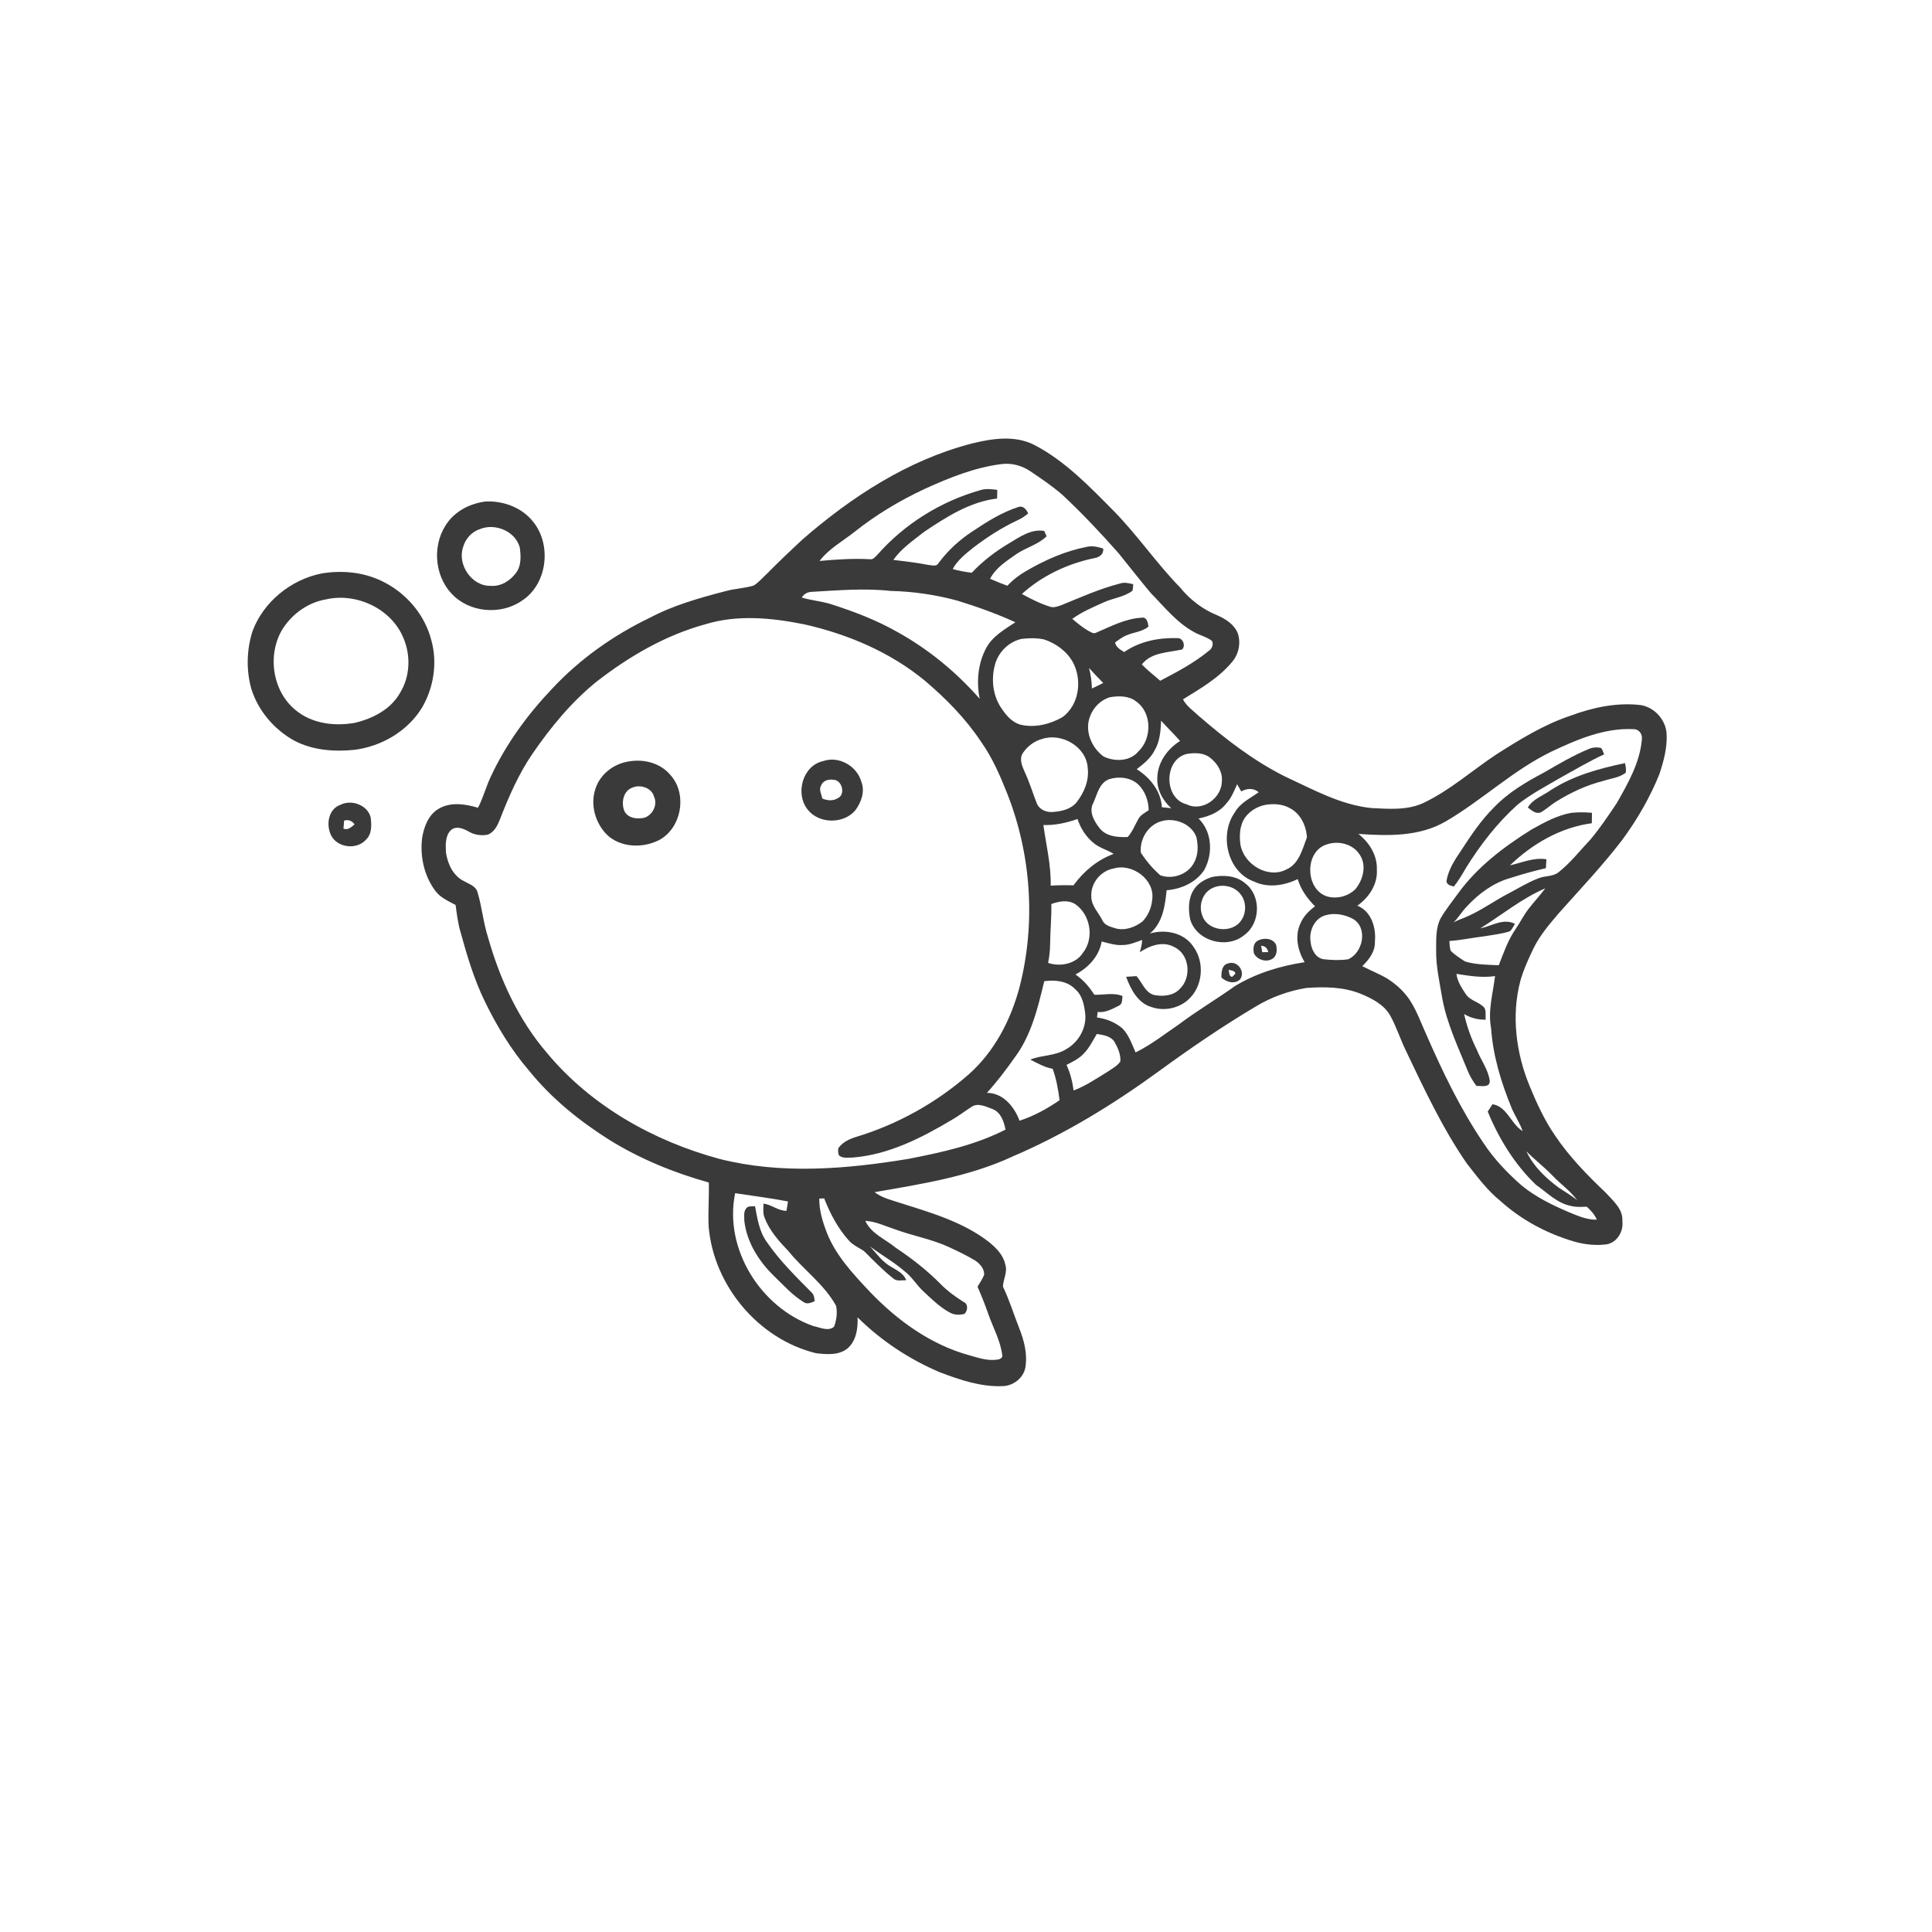 <svg xmlns="http://www.w3.org/2000/svg" width="1024pt" height="1024pt" viewBox="0 0 1024 1024" version="1.1">
<g id="#ffffffff">
<path fill="#ffffff" opacity="0" d=" M 0.00 0.00 L 1024.00 0.00 L 1024.00 1024.00 L 0.00 1024.00 L 0.00 0.00 M 515.19 235.04 C 481.28 243.78 451.27 263.34 425.11 286.12 C 418.90 291.90 412.74 297.75 406.79 303.79 C 404.37 306.00 402.26 308.62 399.46 310.36 C 394.79 311.76 389.87 311.94 385.16 313.16 C 371.21 316.78 357.17 320.67 344.37 327.45 C 325.15 336.70 307.41 349.23 292.82 364.84 C 279.73 378.59 268.30 394.11 260.26 411.37 C 257.62 416.81 256.15 422.75 253.35 428.13 C 246.68 426.13 238.93 424.91 232.61 428.61 C 227.15 431.70 224.75 438.06 223.76 443.95 C 222.51 453.78 224.76 464.23 230.77 472.22 C 233.42 475.81 237.67 477.58 241.47 479.66 C 242.13 484.42 242.69 489.23 244.05 493.86 C 247.50 506.47 251.26 519.06 257.00 530.85 C 263.37 543.92 270.96 556.49 280.46 567.54 C 292.29 582.17 307.08 594.13 322.92 604.13 C 339.26 614.27 357.20 621.59 375.69 626.76 C 375.90 634.50 375.23 642.25 375.59 649.99 C 378.16 681.26 401.92 709.77 432.52 717.23 C 438.18 717.88 444.82 718.50 449.46 714.47 C 453.91 710.38 454.77 703.95 454.52 698.22 C 467.10 710.67 482.12 720.59 498.43 727.45 C 508.87 731.37 519.77 735.09 531.07 734.69 C 536.80 734.72 542.46 730.50 543.47 724.76 C 544.67 717.61 542.78 710.42 540.15 703.82 C 537.28 696.52 534.98 688.99 531.57 681.91 C 531.77 677.95 534.15 674.07 532.79 670.08 C 531.69 665.01 527.80 661.22 523.91 658.09 C 510.71 647.92 494.46 643.05 478.79 638.11 C 473.61 636.32 468.00 635.29 463.56 631.87 C 488.40 627.55 513.80 623.66 536.85 612.89 C 564.29 601.16 589.88 585.48 613.97 567.95 C 630.69 555.75 647.78 544.05 665.57 533.48 C 673.72 528.51 682.87 525.25 692.26 523.65 C 702.01 522.94 712.17 523.02 721.36 526.79 C 727.28 529.27 733.47 532.40 736.79 538.19 C 740.12 544.11 742.11 550.66 745.09 556.76 C 754.86 577.21 764.49 597.89 777.39 616.60 C 782.93 623.66 788.32 630.98 795.37 636.64 C 806.41 646.61 819.85 653.74 834.07 657.98 C 839.78 659.63 845.85 660.31 851.76 659.50 C 857.20 658.39 860.57 652.60 859.88 647.26 C 860.37 640.79 854.87 636.38 850.96 632.04 C 841.17 622.77 831.72 613.04 824.18 601.81 C 818.56 593.66 814.42 584.60 810.67 575.47 C 803.51 558.04 800.98 538.29 805.81 519.91 C 807.47 513.99 810.06 508.37 812.70 502.83 C 816.15 495.64 821.45 489.60 826.58 483.58 C 837.90 470.88 849.63 458.52 859.96 444.98 C 867.84 434.24 874.56 422.60 879.54 410.24 C 881.81 403.39 883.72 396.19 883.34 388.93 C 882.89 381.50 876.94 374.88 869.59 373.70 C 856.87 372.20 844.07 375.00 832.19 379.41 C 818.11 384.12 805.43 392.02 792.97 399.93 C 780.13 408.45 768.49 418.92 754.47 425.57 C 745.92 429.56 736.21 428.74 727.06 428.30 C 710.60 426.67 695.96 418.44 681.22 411.62 C 664.45 403.29 649.59 391.73 635.47 379.55 C 632.48 376.74 628.94 374.37 627.00 370.66 C 636.23 364.97 645.90 359.41 652.93 350.97 C 656.51 346.86 657.79 340.91 656.08 335.73 C 654.19 330.95 649.59 328.02 645.06 326.08 C 637.45 322.96 630.71 317.83 625.54 311.45 C 612.98 298.58 602.85 283.59 590.24 270.76 C 577.42 257.82 564.53 244.32 548.19 235.81 C 537.90 230.59 525.94 232.39 515.19 235.04 M 257.35 265.81 C 249.72 266.75 242.21 270.36 237.50 276.56 C 229.03 287.60 229.81 304.49 239.35 314.65 C 248.60 324.68 265.30 326.17 276.45 318.49 C 290.12 309.82 292.61 288.77 282.51 276.46 C 276.60 268.98 266.71 265.33 257.35 265.81 M 170.48 303.94 C 154.21 307.18 139.62 318.94 133.82 334.60 C 130.71 344.40 130.43 355.15 133.20 365.07 C 136.79 376.62 145.14 386.45 155.63 392.38 C 165.49 397.67 177.04 398.56 187.99 397.41 C 202.43 395.54 216.25 387.40 223.83 374.82 C 229.90 364.26 231.90 351.24 228.65 339.45 C 225.16 325.63 214.97 313.89 202.14 307.87 C 192.34 303.17 181.12 302.18 170.48 303.94 M 180.54 426.52 C 174.01 428.73 172.73 437.07 175.43 442.63 C 178.69 449.42 189.17 450.61 194.04 444.97 C 197.23 441.96 196.93 437.20 196.47 433.22 C 194.77 426.69 186.40 423.61 180.54 426.52 Z" />
<path fill="#ffffff" opacity="0" d=" M 490.21 259.08 C 503.26 253.17 516.76 247.68 531.08 245.94 C 536.34 245.34 541.76 246.81 546.12 249.79 C 551.88 253.66 557.62 257.59 562.91 262.10 C 573.43 271.91 583.30 282.40 592.83 293.17 C 598.49 300.17 604.03 307.27 609.81 314.18 C 617.04 321.55 623.61 329.96 632.83 334.98 C 635.92 336.76 639.54 337.53 642.40 339.71 C 643.24 341.56 642.47 343.70 640.85 344.83 C 632.99 351.32 623.93 356.12 614.94 360.82 C 611.69 357.93 608.19 355.32 605.20 352.16 C 610.32 345.61 619.20 345.93 626.56 344.23 C 628.61 342.18 626.87 337.85 623.83 338.23 C 614.12 337.90 603.91 339.96 595.84 345.61 C 593.80 344.33 591.48 343.08 591.00 340.50 C 592.85 339.20 594.65 337.78 596.75 336.87 C 600.66 335.05 605.31 334.99 608.72 332.11 C 608.45 330.02 607.83 326.79 604.99 327.41 C 596.40 327.89 588.69 332.05 580.93 335.35 C 579.48 336.14 578.03 334.87 576.76 334.30 C 573.72 332.54 571.02 330.27 568.34 328.02 C 573.45 324.26 579.36 321.83 585.10 319.22 C 590.04 316.98 595.77 316.45 600.19 313.14 C 600.55 312.02 600.52 310.82 600.64 309.66 C 598.30 309.08 595.87 308.46 593.51 309.31 C 582.88 312.03 572.83 316.58 562.69 320.69 C 560.73 321.38 558.59 322.26 556.52 321.56 C 551.30 319.95 546.41 317.43 541.63 314.82 C 552.34 305.10 565.90 298.73 580.02 295.82 C 582.66 295.42 585.11 293.69 584.70 290.74 C 581.88 289.86 578.91 289.12 575.97 289.86 C 564.52 292.06 553.73 296.88 543.72 302.74 C 540.10 304.82 536.77 307.41 533.91 310.45 C 530.83 309.32 527.77 308.12 524.78 306.77 C 527.76 300.91 533.49 297.36 538.68 293.70 C 543.82 290.16 550.22 288.70 554.73 284.22 C 554.41 283.52 553.78 282.11 553.46 281.41 C 546.57 280.24 540.53 284.54 534.94 287.90 C 527.63 292.22 520.87 297.40 515.05 303.58 C 511.63 303.15 508.24 302.55 504.94 301.60 C 507.56 296.81 511.92 293.42 516.11 290.08 C 523.43 284.50 531.24 279.50 539.60 275.61 C 541.55 274.73 543.33 273.52 544.95 272.12 C 544.10 270.19 542.45 268.01 540.04 268.62 C 531.19 271.43 523.23 276.42 515.56 281.55 C 508.59 286.08 502.37 291.80 497.41 298.48 C 496.35 300.54 493.79 299.50 492.01 299.42 C 485.88 298.20 479.68 297.51 473.49 296.76 C 477.76 290.68 484.05 286.43 489.81 281.89 C 501.60 273.99 514.07 265.95 528.49 264.23 C 528.50 262.69 528.53 261.16 528.58 259.64 C 525.62 259.28 522.57 258.87 519.67 259.77 C 498.72 265.67 479.44 277.66 465.05 294.02 C 463.92 295.07 462.85 296.70 461.07 296.40 C 452.16 295.92 443.25 296.50 434.38 297.32 C 439.31 290.84 446.65 286.87 452.94 281.89 C 464.37 272.79 476.98 265.26 490.21 259.08 Z" />
<path fill="#ffffff" opacity="0" d=" M 254.38 280.43 C 262.46 277.11 273.22 281.56 275.51 290.25 C 276.09 294.70 276.38 299.79 273.54 303.59 C 270.43 307.80 265.39 311.02 259.98 310.50 C 250.00 310.74 242.23 299.17 245.48 289.91 C 246.67 285.55 250.05 281.83 254.38 280.43 Z" />
<path fill="#ffffff" opacity="0" d=" M 429.45 313.74 C 443.60 312.94 457.84 311.65 472.00 313.20 C 483.97 313.48 495.90 315.21 507.45 318.36 C 517.91 321.56 528.22 325.29 538.18 329.81 C 532.41 333.61 526.03 337.23 522.66 343.56 C 518.32 351.66 517.45 361.44 519.26 370.38 C 506.90 356.29 492.24 344.19 475.84 335.09 C 464.75 328.73 452.75 324.18 440.61 320.27 C 435.50 318.62 430.09 318.29 424.96 316.71 C 425.91 315.04 427.58 314.06 429.45 313.74 Z" />
<path fill="#ffffff" opacity="0" d=" M 172.53 317.74 C 188.73 313.90 207.35 322.49 213.79 338.08 C 217.78 347.32 217.40 358.41 212.13 367.06 C 207.30 375.88 197.70 380.80 188.25 383.08 C 177.45 385.07 165.31 383.60 156.64 376.35 C 144.16 366.14 141.46 346.48 150.04 332.97 C 155.13 325.20 163.30 319.37 172.53 317.74 Z" />
<path fill="#ffffff" opacity="0" d=" M 373.65 330.93 C 390.76 325.64 409.08 327.44 426.35 330.93 C 449.43 336.14 471.87 345.66 490.22 360.79 C 501.40 370.27 511.81 380.85 519.95 393.10 C 525.86 401.41 529.95 410.82 533.71 420.25 C 546.59 452.72 549.08 489.25 540.40 523.10 C 535.79 540.56 527.09 557.34 513.45 569.44 C 496.15 584.60 475.58 596.02 453.56 602.65 C 450.06 603.75 446.56 605.42 444.38 608.49 C 444.04 609.73 444.27 611.04 444.57 612.28 C 446.58 614.17 449.52 613.48 452.01 613.52 C 471.01 612.00 488.33 603.17 504.45 593.57 C 508.05 591.56 511.28 588.98 514.75 586.78 C 518.23 584.24 522.58 586.55 526.11 587.83 C 530.51 589.58 532.11 594.45 532.94 598.71 C 516.93 606.91 499.12 610.79 481.59 614.21 C 448.58 619.65 414.28 622.56 381.48 614.28 C 346.49 604.83 313.26 586.18 289.91 558.09 C 274.77 540.46 264.89 518.89 258.62 496.66 C 256.14 488.93 255.46 480.77 253.13 473.00 C 252.27 469.57 248.53 468.55 245.83 466.98 C 240.16 464.17 237.27 457.88 236.37 451.90 C 236.18 447.88 235.88 443.14 238.94 440.03 C 241.74 437.52 245.56 439.14 248.39 440.71 C 251.42 442.53 255.09 443.07 258.54 442.38 C 262.12 441.01 263.79 437.29 265.09 433.98 C 269.78 421.96 274.99 410.03 282.32 399.36 C 291.98 385.32 302.94 371.99 316.25 361.25 C 333.41 347.92 352.58 336.73 373.65 330.93 M 332.41 403.74 C 324.74 405.17 317.84 410.72 315.53 418.27 C 312.79 426.63 315.52 436.17 321.62 442.36 C 328.85 449.30 340.60 449.69 349.24 445.31 C 361.26 439.01 364.50 420.72 355.28 410.71 C 349.79 404.14 340.58 402.02 332.41 403.74 M 436.35 403.38 C 425.37 405.75 421.38 420.59 428.01 429.01 C 433.97 436.77 447.22 436.90 453.42 429.38 C 456.51 425.15 458.55 419.49 456.53 414.36 C 454.24 406.04 444.65 400.50 436.35 403.38 Z" />
<path fill="#ffffff" opacity="0" d=" M 541.42 338.63 C 545.36 338.17 549.45 338.07 553.36 338.91 C 559.71 340.99 565.58 345.26 568.77 351.23 C 573.68 360.59 571.95 373.64 563.14 380.10 C 556.66 383.81 548.84 385.78 541.42 384.22 C 536.88 383.21 533.59 379.59 531.11 375.87 C 526.25 369.17 525.18 360.11 527.38 352.24 C 529.16 345.60 534.69 340.13 541.42 338.63 Z" />
<path fill="#ffffff" opacity="0" d=" M 577.20 354.03 C 579.63 356.77 582.19 359.40 584.76 362.01 C 582.75 362.98 580.73 363.95 578.73 364.94 C 578.66 361.25 578.14 357.59 577.20 354.03 Z" />
<path fill="#ffffff" opacity="0" d=" M 588.35 369.53 C 592.99 368.77 598.27 368.71 602.17 371.77 C 610.62 377.70 610.67 391.44 603.32 398.32 C 598.91 403.62 590.77 403.79 584.95 400.98 C 578.47 396.24 574.66 387.26 577.82 379.50 C 579.59 374.83 583.51 370.91 588.35 369.53 Z" />
<path fill="#ffffff" opacity="0" d=" M 615.42 381.98 C 618.68 385.65 622.23 389.04 625.48 392.73 C 618.80 396.86 613.68 403.97 613.41 411.99 C 612.98 418.26 616.22 424.28 620.81 428.38 C 619.14 428.19 617.47 428.02 615.81 427.84 C 615.37 419.27 609.49 412.09 602.48 407.69 C 606.09 404.90 609.80 401.97 611.91 397.81 C 614.80 393.06 615.16 387.38 615.42 381.98 Z" />
<path fill="#ffffff" opacity="0" d=" M 822.36 398.33 C 836.02 391.89 850.59 385.63 866.03 386.48 C 868.92 386.55 870.60 389.27 870.22 391.98 C 869.15 404.28 862.84 415.28 856.84 425.79 C 852.45 432.34 848.03 438.92 842.97 444.97 C 837.45 450.77 832.50 457.20 826.21 462.20 C 823.20 464.73 818.98 464.07 815.52 465.48 C 810.15 467.49 805.25 470.53 800.20 473.20 C 792.08 477.34 784.72 482.91 776.24 486.36 C 774.26 487.11 772.30 487.89 770.44 488.87 C 773.09 486.33 774.87 483.07 777.44 480.46 C 783.70 473.69 791.44 467.94 800.41 465.39 C 806.65 463.40 812.96 461.61 819.35 460.15 C 819.42 458.57 819.52 457.00 819.64 455.43 C 812.95 454.35 806.69 457.24 800.32 458.65 C 812.18 447.23 827.18 438.53 843.70 436.33 C 843.72 434.48 843.74 432.64 843.78 430.81 C 840.22 430.49 836.62 430.43 833.06 430.80 C 825.37 432.06 818.47 435.94 811.74 439.66 C 797.07 448.84 782.90 459.53 772.70 473.70 C 769.65 477.96 766.29 482.03 763.65 486.58 C 760.80 491.92 761.26 498.16 761.18 504.01 C 761.10 512.40 763.02 520.62 764.38 528.85 C 766.84 542.57 772.94 555.19 778.11 568.02 C 779.23 570.74 780.82 573.22 782.56 575.58 C 785.01 575.42 789.56 576.72 789.62 572.99 C 788.88 566.93 784.87 561.87 782.69 556.26 C 779.68 550.29 777.48 543.98 776.01 537.47 C 779.46 539.53 783.42 540.55 787.44 540.45 C 787.23 538.41 787.75 536.18 786.86 534.29 C 784.22 531.04 779.40 530.54 776.98 527.03 C 774.79 523.68 772.42 520.24 771.94 516.17 C 778.69 517.24 785.54 518.36 792.40 517.34 C 791.32 526.50 788.53 535.73 790.31 544.97 C 791.32 559.73 795.71 573.97 801.32 587.57 C 803.06 591.62 805.58 595.30 807.03 599.49 C 800.79 595.76 798.87 586.49 791.06 585.27 C 790.23 586.57 789.39 587.86 788.53 589.14 C 794.40 603.52 802.83 617.13 814.05 627.95 C 820.01 632.05 825.33 637.81 832.70 639.18 C 835.40 639.89 838.21 639.68 840.97 639.57 C 843.17 641.51 845.20 643.68 846.33 646.44 C 841.13 646.60 836.30 644.43 831.59 642.50 C 822.79 638.75 814.07 634.51 806.62 628.43 C 798.97 621.75 791.87 614.32 786.28 605.82 C 774.06 587.80 764.62 568.10 755.92 548.21 C 753.31 542.49 751.20 536.51 747.89 531.13 C 744.82 526.03 740.32 521.89 735.33 518.69 C 731.06 516.18 726.42 514.38 722.04 512.07 C 725.61 508.62 728.95 504.30 728.73 499.06 C 729.45 491.69 726.85 482.99 719.41 480.03 C 725.53 475.76 730.25 468.71 729.76 461.00 C 730.09 453.42 725.76 446.52 719.97 441.98 C 735.58 443.09 752.38 443.51 766.34 435.32 C 785.69 424.01 802.09 408.12 822.36 398.33 M 841.99 397.02 C 833.76 400.45 826.06 404.97 818.37 409.43 C 808.86 414.47 799.38 420.04 791.89 427.89 C 785.10 434.62 779.74 442.59 774.57 450.57 C 771.16 455.60 767.66 460.83 766.66 466.95 C 766.75 469.03 768.97 469.45 770.58 469.88 C 773.04 466.79 775.05 463.38 777.02 459.97 C 784.66 447.68 793.62 436.11 804.41 426.42 C 811.45 420.84 819.45 416.66 827.19 412.15 C 834.80 407.91 842.30 403.46 850.23 399.83 C 849.66 398.69 849.47 397.28 848.50 396.41 C 846.32 395.94 844.02 396.12 841.99 397.02 M 821.84 418.86 C 817.72 421.76 812.48 423.47 809.77 427.99 C 811.70 429.40 813.94 431.61 816.56 430.60 C 819.51 428.98 821.95 426.60 824.82 424.84 C 832.54 420.06 840.86 416.13 849.70 413.92 C 853.70 412.61 858.22 412.21 861.65 409.59 C 862.03 407.87 861.64 406.14 861.30 404.46 C 847.56 407.33 833.73 411.12 821.84 418.86 Z" />
<path fill="#ffffff" opacity="0" d=" M 552.43 391.64 C 562.75 388.27 575.79 395.77 576.51 406.98 C 577.37 413.69 574.56 420.29 570.44 425.45 C 567.34 429.02 562.39 430.09 557.88 430.37 C 554.46 430.62 550.73 429.04 549.47 425.66 C 547.28 420.06 545.56 414.27 542.97 408.83 C 541.67 405.87 540.15 402.24 542.08 399.20 C 544.50 395.58 548.19 392.74 552.43 391.64 Z" />
<path fill="#ffffff" opacity="0" d=" M 629.37 399.54 C 633.42 398.94 638.01 398.92 641.39 401.61 C 645.11 404.51 648.04 409.04 647.62 413.93 C 647.69 422.88 637.32 430.49 628.94 426.31 C 616.55 423.20 616.84 402.07 629.37 399.54 Z" />
<path fill="#ffffff" opacity="0" d=" M 587.86 412.99 C 592.97 411.39 599.19 411.99 603.26 415.74 C 606.93 419.28 608.74 424.37 608.83 429.42 C 606.84 430.84 604.41 431.96 603.26 434.24 C 601.50 437.43 600.14 440.87 597.72 443.65 C 592.51 443.80 586.48 443.48 582.92 439.09 C 579.97 435.42 576.91 430.19 579.49 425.53 C 581.56 421.00 582.62 414.96 587.86 412.99 Z" />
<path fill="#ffffff" opacity="0" d=" M 435.18 416.35 C 436.21 413.71 439.19 412.86 441.78 413.30 C 446.30 413.37 448.34 421.13 444.04 423.06 C 441.50 424.64 438.46 424.37 435.82 423.23 C 435.43 420.98 433.90 418.55 435.18 416.35 Z" />
<path fill="#ffffff" opacity="0" d=" M 649.92 425.91 C 652.66 423.00 654.07 419.22 655.72 415.66 C 656.46 416.91 657.17 418.19 657.88 419.48 C 660.86 417.78 664.40 417.57 667.14 419.90 C 662.66 423.10 657.31 425.55 654.49 430.55 C 646.09 442.32 650.44 462.15 664.64 467.23 C 672.02 470.78 680.67 469.39 687.83 465.95 C 689.48 471.53 692.93 476.30 697.01 480.36 C 693.59 482.83 690.57 486.00 689.02 489.99 C 686.21 496.52 687.94 504.08 691.48 509.98 C 678.60 511.96 665.83 515.80 654.64 522.59 C 644.87 529.56 634.51 535.67 624.91 542.89 C 617.36 548.05 610.10 553.75 601.88 557.82 C 599.93 553.41 598.36 548.61 594.93 545.09 C 591.14 541.86 586.34 539.92 581.42 539.29 C 581.51 538.55 581.70 537.09 581.80 536.36 C 585.82 536.88 589.57 534.76 593.04 533.02 C 595.08 532.13 594.67 529.70 594.96 527.92 C 590.10 525.91 584.99 527.45 580.01 527.23 C 577.37 523.05 574.13 519.29 570.02 516.50 C 576.84 512.91 582.58 506.82 583.91 499.01 C 587.51 499.89 591.13 501.14 594.90 500.88 C 598.57 500.91 601.95 499.39 605.34 498.18 C 605.33 500.41 604.70 502.56 604.13 504.70 C 609.33 501.20 616.28 498.66 622.23 501.88 C 630.61 505.69 631.73 518.19 625.22 524.23 C 621.74 527.92 616.17 528.27 611.48 527.33 C 606.86 525.87 605.33 520.71 602.39 517.37 C 600.54 517.51 598.70 517.61 596.86 517.71 C 599.28 524.28 603.06 531.68 610.32 533.76 C 616.90 536.06 624.60 534.53 629.79 529.86 C 637.62 522.85 638.65 510.00 632.42 501.62 C 627.51 494.29 617.52 492.37 609.45 494.79 C 616.27 489.18 617.51 480.07 618.33 471.84 C 626.10 471.25 634.00 467.71 638.33 461.02 C 642.97 452.50 642.48 440.82 635.26 433.83 C 640.77 432.66 646.37 430.54 649.92 425.91 M 642.49 464.81 C 638.64 465.97 634.88 468.14 632.70 471.61 C 629.73 476.25 629.77 482.16 630.84 487.38 C 634.30 498.96 650.42 503.23 659.55 495.57 C 668.22 489.25 668.52 474.52 659.88 468.10 C 655.13 464.03 648.36 463.66 642.49 464.81 M 666.59 498.62 C 664.16 499.92 664.09 503.07 664.66 505.42 C 666.53 508.94 671.67 510.33 674.89 507.86 C 676.90 506.12 676.94 503.08 676.33 500.70 C 674.67 497.19 669.63 496.86 666.59 498.62 M 647.36 518.08 C 649.98 520.52 654.11 521.78 657.14 519.26 C 660.37 515.24 655.99 508.94 651.11 510.60 C 647.57 511.23 647.35 515.21 647.36 518.08 Z" />
<path fill="#ffffff" opacity="0" d=" M 335.36 417.38 C 339.53 415.68 345.46 417.59 346.66 422.27 C 348.66 426.55 345.93 431.99 341.54 433.41 C 337.79 434.24 333.11 433.81 331.04 430.11 C 329.07 425.69 330.23 419.06 335.36 417.38 Z" />
<path fill="#ffffff" opacity="0" d=" M 670.39 426.65 C 674.83 425.86 679.67 426.05 683.67 428.35 C 689.34 431.21 692.33 437.74 692.71 443.78 C 690.31 449.99 688.61 457.77 681.93 460.78 C 672.13 465.98 659.36 458.22 657.47 447.79 C 656.78 442.80 657.02 437.30 660.07 433.07 C 662.58 429.79 666.35 427.50 670.39 426.65 Z" />
<path fill="#ffffff" opacity="0" d=" M 553.02 437.28 C 559.22 437.49 565.28 436.13 571.10 434.09 C 572.69 438.90 575.48 443.37 579.42 446.62 C 582.56 449.41 586.77 450.37 590.28 452.57 C 581.61 455.75 574.35 461.82 568.97 469.24 C 564.94 469.12 560.91 469.15 556.89 469.41 C 557.13 458.54 554.49 447.97 553.02 437.28 Z" />
<path fill="#ffffff" opacity="0" d=" M 182.35 434.98 C 184.56 434.19 186.60 435.05 187.93 436.93 C 186.26 438.38 184.41 440.15 182.03 439.19 C 182.20 437.79 182.31 436.38 182.35 434.98 Z" />
<path fill="#ffffff" opacity="0" d=" M 615.32 435.33 C 622.34 433.08 631.50 436.48 634.11 443.70 C 635.17 448.25 635.14 453.39 632.70 457.52 C 629.44 463.57 621.32 466.26 615.01 463.93 C 611.00 460.51 607.54 456.33 604.67 451.92 C 603.95 444.89 608.39 437.41 615.32 435.33 Z" />
<path fill="#ffffff" opacity="0" d=" M 703.41 447.50 C 709.35 445.53 716.78 447.22 720.40 452.59 C 724.61 458.24 722.57 466.34 718.31 471.35 C 714.53 475.06 708.72 476.56 703.61 475.19 C 691.67 471.73 691.19 451.05 703.41 447.50 Z" />
<path fill="#ffffff" opacity="0" d=" M 590.31 460.31 C 600.19 457.41 612.35 466.31 610.67 476.97 C 610.31 481.21 608.46 485.43 605.47 488.47 C 601.47 491.49 596.17 493.44 591.17 492.02 C 588.56 491.19 585.38 490.46 584.23 487.67 C 582.17 483.53 578.27 479.91 578.42 475.00 C 578.02 468.08 583.49 461.45 590.31 460.31 Z" />
<path fill="#ffffff" opacity="0" d=" M 642.57 470.71 C 647.39 468.35 653.91 469.43 657.32 473.71 C 660.62 477.55 660.78 483.75 657.85 487.85 C 653.16 494.96 640.21 493.64 637.34 485.51 C 635.09 480.20 637.22 473.22 642.57 470.71 Z" />
<path fill="#ffffff" opacity="0" d=" M 784.55 492.07 C 796.00 484.94 806.55 476.19 819.06 470.84 C 816.31 474.48 813.21 477.84 810.40 481.43 C 807.69 484.84 805.79 488.80 803.33 492.38 C 799.27 498.23 796.93 505.02 794.38 511.61 C 788.40 511.31 782.26 511.35 776.50 509.59 C 773.87 507.88 771.16 506.19 768.93 503.99 C 768.32 502.32 768.35 500.50 768.20 498.75 C 774.42 498.32 780.53 497.00 786.71 496.26 C 791.27 495.46 795.95 495.03 800.36 493.56 C 801.49 492.45 802.10 490.95 802.97 489.65 C 796.74 486.47 790.60 490.86 784.55 492.07 Z" />
<path fill="#ffffff" opacity="0" d=" M 557.23 479.15 C 561.27 477.70 566.00 476.76 569.88 479.20 C 577.94 484.74 580.14 497.22 573.98 504.99 C 570.20 510.98 561.84 512.52 555.52 510.35 C 556.19 507.02 556.56 503.65 556.59 500.27 C 556.66 493.22 557.37 486.20 557.23 479.15 Z" />
<path fill="#ffffff" opacity="0" d=" M 702.32 485.17 C 707.16 483.66 712.64 484.66 717.06 487.01 C 725.18 491.68 722.45 505.05 714.52 508.45 C 710.18 509.07 705.73 508.89 701.39 508.39 C 697.11 507.63 694.94 502.98 694.62 499.04 C 693.75 493.46 696.62 486.89 702.32 485.17 Z" />
<path fill="#ffffff" opacity="0" d=" M 668.41 501.29 C 670.55 501.31 671.76 502.62 672.20 504.65 C 671.40 504.66 669.80 504.68 668.99 504.68 C 668.84 503.54 668.64 502.40 668.41 501.29 Z" />
<path fill="#ffffff" opacity="0" d=" M 651.17 513.98 C 652.47 514.44 654.43 514.28 654.79 516.00 C 654.25 516.64 653.66 517.24 653.02 517.79 C 651.24 517.41 651.61 515.31 651.17 513.98 Z" />
<path fill="#ffffff" opacity="0" d=" M 553.47 520.06 C 559.13 519.28 565.63 519.86 569.80 524.22 C 573.90 527.71 574.81 533.26 575.27 538.33 C 575.57 545.59 571.33 552.59 565.05 556.12 C 559.31 559.71 552.25 559.15 546.09 561.59 C 549.87 563.56 553.64 565.71 557.91 566.47 C 559.92 571.82 560.84 577.48 561.60 583.13 C 555.06 587.63 547.93 591.55 540.37 594.01 C 537.66 586.62 531.62 579.22 523.08 579.24 C 528.38 573.40 533.16 567.10 537.70 560.65 C 546.60 548.86 550.08 534.16 553.47 520.06 Z" />
<path fill="#ffffff" opacity="0" d=" M 581.33 548.03 C 584.76 548.53 588.87 549.14 590.81 552.38 C 592.55 555.48 594.07 558.97 593.81 562.60 C 592.14 565.04 589.38 566.44 586.99 568.08 C 581.16 571.65 575.46 575.55 569.03 577.99 C 568.43 573.30 567.26 568.69 565.27 564.40 C 568.54 562.78 571.91 561.13 574.42 558.41 C 577.38 555.43 579.19 551.59 581.33 548.03 Z" />
<path fill="#ffffff" opacity="0" d=" M 809.04 610.26 C 813.47 614.74 818.51 618.56 822.88 623.12 C 827.14 627.59 832.32 631.15 835.98 636.20 C 832.99 633.66 829.56 631.77 826.33 629.60 C 819.32 624.43 812.76 618.26 809.04 610.26 Z" />
<path fill="#ffffff" opacity="0" d=" M 389.66 632.41 C 398.99 633.85 408.37 635.01 417.65 636.79 C 417.40 638.44 417.15 640.11 416.85 641.77 C 412.41 641.76 408.97 638.48 404.64 637.93 C 404.67 640.45 404.24 643.11 405.28 645.50 C 407.90 652.33 412.86 657.88 417.86 663.08 C 425.93 673.07 436.86 680.69 443.14 692.10 C 443.92 695.78 443.38 699.67 442.08 703.18 C 438.95 705.86 434.60 703.53 431.12 702.84 C 403.18 693.13 383.53 661.83 389.66 632.41 M 395.44 640.55 C 393.99 642.35 394.55 644.88 394.50 647.02 C 395.78 658.49 402.31 668.66 410.46 676.54 C 415.41 681.28 420.01 686.54 425.93 690.12 C 427.77 691.51 429.97 690.44 431.80 689.65 C 431.60 687.95 431.47 686.12 430.07 684.94 C 421.77 676.56 413.25 668.20 406.54 658.45 C 402.42 652.88 401.43 645.93 400.18 639.31 C 398.58 639.53 396.49 638.96 395.44 640.55 Z" />
<path fill="#ffffff" opacity="0" d=" M 434.24 635.27 C 434.89 635.25 436.20 635.21 436.85 635.18 C 439.94 643.15 444.02 650.87 449.72 657.29 C 451.93 659.89 455.11 661.24 457.91 663.06 C 462.92 668.06 467.87 673.17 473.42 677.58 C 475.29 679.32 478.01 678.46 480.30 678.56 C 479.08 674.98 475.48 673.38 472.50 671.54 C 467.78 668.98 464.65 664.48 461.11 660.61 C 467.06 665.15 473.67 668.79 479.35 673.71 C 483.34 676.71 485.82 681.17 489.49 684.51 C 493.82 688.55 498.11 692.81 503.37 695.65 C 505.70 697.03 508.60 697.04 511.17 696.39 C 512.89 694.89 513.31 691.19 510.90 690.17 C 506.46 687.36 502.15 684.31 498.49 680.51 C 491.30 673.24 483.21 666.94 474.70 661.29 C 469.24 656.72 461.75 653.95 458.64 647.08 C 464.19 647.35 469.23 649.92 474.43 651.59 C 483.89 655.06 493.93 656.78 503.10 661.04 C 507.78 663.21 512.45 665.45 516.87 668.11 C 519.38 669.77 521.83 672.51 521.61 675.71 C 520.73 677.95 519.31 679.91 518.12 681.99 C 520.15 686.66 522.06 691.38 523.72 696.21 C 526.34 703.70 530.44 710.83 531.28 718.84 C 530.65 720.69 528.56 720.61 526.96 720.78 C 522.42 721.04 518.06 719.57 513.77 718.33 C 493.35 712.75 475.68 699.91 461.18 684.82 C 451.85 674.89 442.07 664.56 437.53 651.43 C 435.63 646.25 434.16 640.83 434.24 635.27 Z" />
</g>
<g id="#3a3a3aff">
<path fill="#3a3a3a" opacity="1.00" d=" M 515.19 235.04 C 525.94 232.39 537.90 230.59 548.19 235.81 C 564.53 244.32 577.42 257.82 590.24 270.76 C 602.85 283.59 612.98 298.58 625.54 311.45 C 630.71 317.83 637.45 322.96 645.06 326.08 C 649.59 328.02 654.19 330.95 656.08 335.73 C 657.79 340.91 656.51 346.86 652.93 350.97 C 645.90 359.41 636.23 364.97 627.00 370.66 C 628.94 374.37 632.48 376.74 635.47 379.55 C 649.59 391.73 664.45 403.29 681.22 411.62 C 695.96 418.44 710.60 426.67 727.06 428.30 C 736.21 428.74 745.92 429.56 754.47 425.57 C 768.49 418.92 780.13 408.45 792.97 399.93 C 805.43 392.02 818.11 384.12 832.19 379.41 C 844.07 375.00 856.87 372.20 869.59 373.70 C 876.94 374.88 882.89 381.50 883.34 388.93 C 883.72 396.19 881.81 403.39 879.54 410.24 C 874.56 422.60 867.84 434.24 859.96 444.98 C 849.63 458.52 837.90 470.88 826.58 483.58 C 821.45 489.60 816.15 495.64 812.70 502.83 C 810.06 508.37 807.47 513.99 805.81 519.91 C 800.98 538.29 803.51 558.04 810.67 575.47 C 814.42 584.60 818.56 593.66 824.18 601.81 C 831.72 613.04 841.17 622.77 850.96 632.04 C 854.87 636.38 860.37 640.79 859.88 647.26 C 860.57 652.60 857.20 658.39 851.76 659.50 C 845.85 660.31 839.78 659.63 834.07 657.98 C 819.85 653.74 806.41 646.61 795.37 636.64 C 788.32 630.98 782.93 623.66 777.39 616.60 C 764.49 597.89 754.86 577.21 745.09 556.76 C 742.11 550.66 740.12 544.11 736.79 538.19 C 733.47 532.40 727.28 529.27 721.36 526.79 C 712.17 523.02 702.01 522.94 692.26 523.65 C 682.87 525.25 673.72 528.51 665.57 533.48 C 647.78 544.05 630.69 555.75 613.97 567.95 C 589.88 585.48 564.29 601.16 536.85 612.89 C 513.80 623.66 488.40 627.55 463.56 631.87 C 468.00 635.29 473.61 636.32 478.79 638.11 C 494.46 643.05 510.71 647.92 523.91 658.09 C 527.80 661.22 531.69 665.01 532.79 670.08 C 534.15 674.07 531.77 677.95 531.57 681.91 C 534.98 688.99 537.28 696.52 540.15 703.82 C 542.78 710.42 544.67 717.61 543.47 724.76 C 542.46 730.50 536.80 734.72 531.07 734.69 C 519.77 735.09 508.87 731.37 498.43 727.45 C 482.12 720.59 467.10 710.67 454.52 698.22 C 454.77 703.95 453.91 710.38 449.46 714.47 C 444.82 718.50 438.18 717.88 432.52 717.23 C 401.92 709.77 378.16 681.26 375.59 649.99 C 375.23 642.25 375.90 634.50 375.69 626.76 C 357.20 621.59 339.26 614.27 322.92 604.13 C 307.08 594.13 292.29 582.17 280.46 567.54 C 270.96 556.49 263.37 543.92 257.00 530.85 C 251.26 519.06 247.50 506.47 244.05 493.86 C 242.69 489.23 242.13 484.42 241.47 479.66 C 237.67 477.58 233.42 475.81 230.77 472.22 C 224.76 464.23 222.51 453.78 223.76 443.95 C 224.75 438.06 227.15 431.70 232.61 428.61 C 238.93 424.91 246.68 426.13 253.35 428.13 C 256.15 422.75 257.62 416.81 260.26 411.37 C 268.30 394.11 279.73 378.59 292.82 364.84 C 307.41 349.23 325.15 336.70 344.37 327.45 C 357.17 320.67 371.21 316.78 385.16 313.16 C 389.87 311.94 394.79 311.76 399.46 310.36 C 402.26 308.62 404.37 306.00 406.79 303.79 C 412.74 297.75 418.90 291.90 425.11 286.12 C 451.27 263.34 481.28 243.78 515.19 235.04 M 490.21 259.08 C 476.98 265.26 464.37 272.79 452.94 281.89 C 446.65 286.87 439.31 290.84 434.38 297.32 C 443.25 296.50 452.16 295.92 461.07 296.40 C 462.85 296.70 463.92 295.07 465.05 294.02 C 479.44 277.66 498.72 265.67 519.67 259.77 C 522.57 258.87 525.62 259.28 528.58 259.64 C 528.53 261.16 528.50 262.69 528.49 264.23 C 514.07 265.95 501.60 273.99 489.81 281.89 C 484.05 286.43 477.76 290.68 473.49 296.76 C 479.68 297.51 485.88 298.20 492.01 299.42 C 493.79 299.50 496.35 300.54 497.41 298.48 C 502.37 291.80 508.59 286.08 515.56 281.55 C 523.23 276.42 531.19 271.43 540.04 268.62 C 542.45 268.01 544.10 270.19 544.95 272.12 C 543.33 273.52 541.55 274.73 539.60 275.61 C 531.24 279.50 523.43 284.50 516.11 290.08 C 511.92 293.42 507.56 296.81 504.94 301.60 C 508.24 302.55 511.63 303.15 515.05 303.58 C 520.87 297.40 527.63 292.22 534.94 287.90 C 540.53 284.54 546.57 280.24 553.46 281.41 C 553.78 282.11 554.41 283.52 554.73 284.22 C 550.22 288.70 543.82 290.16 538.68 293.70 C 533.49 297.36 527.76 300.91 524.78 306.77 C 527.77 308.12 530.83 309.32 533.91 310.45 C 536.77 307.41 540.10 304.82 543.72 302.74 C 553.73 296.88 564.52 292.06 575.97 289.86 C 578.91 289.12 581.88 289.86 584.70 290.74 C 585.11 293.69 582.66 295.42 580.02 295.82 C 565.90 298.73 552.34 305.10 541.63 314.82 C 546.41 317.43 551.30 319.95 556.52 321.56 C 558.59 322.26 560.73 321.38 562.69 320.69 C 572.83 316.58 582.88 312.03 593.51 309.31 C 595.87 308.46 598.30 309.08 600.64 309.66 C 600.52 310.82 600.55 312.02 600.19 313.14 C 595.77 316.45 590.04 316.98 585.10 319.22 C 579.36 321.83 573.45 324.26 568.34 328.02 C 571.02 330.27 573.72 332.54 576.76 334.30 C 578.03 334.87 579.48 336.14 580.93 335.35 C 588.69 332.05 596.40 327.89 604.99 327.41 C 607.83 326.79 608.45 330.02 608.72 332.11 C 605.31 334.99 600.66 335.05 596.75 336.87 C 594.65 337.78 592.85 339.20 591.00 340.50 C 591.48 343.08 593.80 344.33 595.84 345.61 C 603.91 339.96 614.12 337.90 623.83 338.23 C 626.87 337.85 628.61 342.18 626.56 344.23 C 619.20 345.93 610.32 345.61 605.20 352.16 C 608.19 355.32 611.69 357.93 614.94 360.82 C 623.93 356.12 632.99 351.32 640.85 344.83 C 642.47 343.70 643.24 341.56 642.40 339.71 C 639.54 337.53 635.92 336.76 632.83 334.98 C 623.61 329.96 617.04 321.55 609.81 314.18 C 604.03 307.27 598.49 300.17 592.83 293.17 C 583.30 282.40 573.43 271.91 562.91 262.10 C 557.62 257.59 551.88 253.66 546.12 249.79 C 541.76 246.81 536.34 245.34 531.08 245.94 C 516.76 247.68 503.26 253.17 490.21 259.08 M 429.45 313.74 C 427.58 314.06 425.91 315.04 424.96 316.71 C 430.09 318.29 435.50 318.62 440.61 320.27 C 452.75 324.18 464.75 328.73 475.84 335.09 C 492.24 344.19 506.90 356.29 519.26 370.38 C 517.45 361.44 518.32 351.66 522.66 343.56 C 526.03 337.23 532.41 333.61 538.18 329.81 C 528.22 325.29 517.91 321.56 507.45 318.36 C 495.90 315.21 483.97 313.48 472.00 313.20 C 457.84 311.65 443.60 312.94 429.45 313.74 M 373.65 330.93 C 352.58 336.73 333.41 347.92 316.25 361.25 C 302.94 371.99 291.98 385.32 282.32 399.36 C 274.99 410.03 269.78 421.96 265.09 433.98 C 263.79 437.29 262.12 441.01 258.54 442.38 C 255.09 443.07 251.42 442.53 248.39 440.71 C 245.56 439.14 241.74 437.52 238.94 440.03 C 235.88 443.14 236.18 447.88 236.37 451.90 C 237.27 457.88 240.16 464.17 245.83 466.98 C 248.53 468.55 252.27 469.57 253.13 473.00 C 255.46 480.77 256.14 488.93 258.62 496.66 C 264.89 518.89 274.77 540.46 289.91 558.09 C 313.26 586.18 346.49 604.83 381.48 614.28 C 414.28 622.56 448.58 619.65 481.59 614.21 C 499.12 610.79 516.93 606.91 532.94 598.71 C 532.11 594.45 530.51 589.58 526.11 587.83 C 522.58 586.55 518.23 584.24 514.75 586.78 C 511.28 588.98 508.05 591.56 504.45 593.57 C 488.33 603.17 471.01 612.00 452.01 613.52 C 449.52 613.48 446.58 614.17 444.57 612.28 C 444.27 611.04 444.04 609.73 444.38 608.49 C 446.56 605.42 450.06 603.75 453.56 602.65 C 475.58 596.02 496.15 584.60 513.45 569.44 C 527.09 557.34 535.79 540.56 540.40 523.10 C 549.08 489.25 546.59 452.72 533.71 420.25 C 529.95 410.82 525.86 401.41 519.95 393.10 C 511.81 380.85 501.40 370.27 490.22 360.79 C 471.87 345.66 449.43 336.14 426.35 330.93 C 409.08 327.44 390.76 325.64 373.65 330.93 M 541.42 338.63 C 534.69 340.13 529.16 345.60 527.38 352.24 C 525.18 360.11 526.25 369.17 531.11 375.87 C 533.59 379.59 536.88 383.21 541.42 384.22 C 548.84 385.78 556.66 383.81 563.14 380.10 C 571.95 373.64 573.68 360.59 568.77 351.23 C 565.58 345.26 559.71 340.99 553.36 338.91 C 549.45 338.07 545.36 338.17 541.42 338.63 M 577.20 354.03 C 578.14 357.59 578.66 361.25 578.73 364.94 C 580.73 363.95 582.75 362.98 584.76 362.01 C 582.19 359.40 579.63 356.77 577.20 354.03 M 588.35 369.53 C 583.51 370.91 579.59 374.83 577.82 379.50 C 574.66 387.26 578.47 396.24 584.95 400.98 C 590.77 403.79 598.91 403.62 603.32 398.32 C 610.67 391.44 610.62 377.70 602.17 371.77 C 598.27 368.71 592.99 368.77 588.35 369.53 M 615.42 381.98 C 615.16 387.38 614.80 393.06 611.91 397.81 C 609.80 401.97 606.09 404.90 602.48 407.69 C 609.49 412.09 615.37 419.27 615.81 427.84 C 617.47 428.02 619.14 428.19 620.81 428.38 C 616.22 424.28 612.98 418.26 613.41 411.99 C 613.68 403.97 618.80 396.86 625.48 392.73 C 622.23 389.04 618.68 385.65 615.42 381.98 M 822.36 398.33 C 802.09 408.12 785.69 424.01 766.34 435.32 C 752.38 443.51 735.58 443.09 719.97 441.98 C 725.76 446.52 730.09 453.42 729.76 461.00 C 730.25 468.71 725.53 475.76 719.41 480.03 C 726.85 482.99 729.45 491.69 728.73 499.06 C 728.95 504.30 725.61 508.62 722.04 512.07 C 726.42 514.38 731.06 516.18 735.33 518.69 C 740.32 521.89 744.82 526.03 747.89 531.13 C 751.20 536.51 753.31 542.49 755.92 548.21 C 764.62 568.10 774.06 587.80 786.28 605.82 C 791.87 614.32 798.97 621.75 806.62 628.43 C 814.07 634.51 822.79 638.75 831.59 642.50 C 836.30 644.43 841.13 646.60 846.33 646.44 C 845.20 643.68 843.17 641.51 840.97 639.57 C 838.21 639.68 835.40 639.89 832.70 639.18 C 825.33 637.81 820.01 632.05 814.05 627.95 C 802.83 617.13 794.40 603.52 788.53 589.14 C 789.39 587.86 790.23 586.57 791.06 585.27 C 798.87 586.49 800.79 595.76 807.03 599.49 C 805.58 595.30 803.06 591.62 801.32 587.57 C 795.71 573.97 791.32 559.73 790.31 544.97 C 788.53 535.73 791.32 526.50 792.40 517.34 C 785.54 518.36 778.69 517.24 771.94 516.17 C 772.42 520.24 774.79 523.68 776.98 527.03 C 779.40 530.54 784.22 531.04 786.86 534.29 C 787.75 536.18 787.23 538.41 787.44 540.45 C 783.42 540.55 779.46 539.53 776.01 537.47 C 777.48 543.98 779.68 550.29 782.69 556.26 C 784.87 561.87 788.88 566.93 789.62 572.99 C 789.56 576.72 785.01 575.42 782.56 575.58 C 780.82 573.22 779.23 570.74 778.11 568.02 C 772.94 555.19 766.84 542.57 764.38 528.85 C 763.02 520.62 761.10 512.40 761.18 504.01 C 761.26 498.16 760.80 491.92 763.65 486.58 C 766.29 482.03 769.65 477.96 772.70 473.70 C 782.90 459.53 797.07 448.84 811.74 439.66 C 818.47 435.94 825.37 432.06 833.06 430.80 C 836.62 430.43 840.22 430.49 843.78 430.81 C 843.74 432.64 843.72 434.48 843.70 436.33 C 827.18 438.53 812.18 447.23 800.32 458.65 C 806.69 457.24 812.95 454.35 819.64 455.43 C 819.52 457.00 819.42 458.57 819.35 460.15 C 812.96 461.61 806.65 463.40 800.41 465.39 C 791.44 467.94 783.70 473.69 777.44 480.46 C 774.87 483.07 773.09 486.33 770.44 488.87 C 772.30 487.89 774.26 487.11 776.24 486.36 C 784.72 482.91 792.08 477.34 800.20 473.20 C 805.25 470.53 810.15 467.49 815.52 465.48 C 818.98 464.07 823.20 464.73 826.21 462.20 C 832.50 457.20 837.45 450.77 842.97 444.97 C 848.03 438.92 852.45 432.34 856.84 425.79 C 862.84 415.28 869.15 404.28 870.22 391.98 C 870.60 389.27 868.92 386.55 866.03 386.48 C 850.59 385.63 836.02 391.89 822.36 398.33 M 552.43 391.64 C 548.19 392.74 544.50 395.58 542.08 399.20 C 540.15 402.24 541.67 405.87 542.97 408.83 C 545.56 414.27 547.28 420.06 549.47 425.66 C 550.73 429.04 554.46 430.62 557.88 430.37 C 562.39 430.09 567.34 429.02 570.44 425.45 C 574.56 420.29 577.37 413.69 576.51 406.98 C 575.79 395.77 562.75 388.27 552.43 391.64 M 629.37 399.54 C 616.84 402.07 616.55 423.20 628.94 426.31 C 637.32 430.49 647.69 422.88 647.62 413.93 C 648.04 409.04 645.11 404.51 641.39 401.61 C 638.01 398.92 633.42 398.94 629.37 399.54 M 587.86 412.99 C 582.62 414.96 581.56 421.00 579.49 425.53 C 576.91 430.19 579.97 435.42 582.92 439.09 C 586.48 443.48 592.51 443.80 597.72 443.65 C 600.14 440.87 601.50 437.43 603.26 434.24 C 604.41 431.96 606.84 430.84 608.83 429.42 C 608.74 424.37 606.93 419.28 603.26 415.74 C 599.19 411.99 592.97 411.39 587.86 412.99 M 649.92 425.91 C 646.37 430.54 640.77 432.66 635.26 433.83 C 642.48 440.82 642.97 452.50 638.33 461.02 C 634.00 467.71 626.10 471.25 618.33 471.84 C 617.51 480.07 616.27 489.18 609.45 494.79 C 617.52 492.37 627.51 494.29 632.42 501.62 C 638.65 510.00 637.62 522.85 629.79 529.86 C 624.60 534.53 616.90 536.06 610.32 533.76 C 603.06 531.68 599.28 524.28 596.86 517.71 C 598.70 517.61 600.54 517.51 602.39 517.37 C 605.33 520.71 606.86 525.87 611.48 527.33 C 616.17 528.27 621.74 527.92 625.22 524.23 C 631.73 518.19 630.61 505.69 622.23 501.88 C 616.28 498.66 609.33 501.20 604.13 504.70 C 604.70 502.56 605.33 500.41 605.34 498.18 C 601.95 499.39 598.57 500.91 594.90 500.88 C 591.13 501.14 587.51 499.89 583.91 499.01 C 582.58 506.82 576.84 512.91 570.02 516.50 C 574.13 519.29 577.37 523.05 580.01 527.23 C 584.99 527.45 590.10 525.91 594.96 527.92 C 594.67 529.70 595.08 532.13 593.04 533.02 C 589.57 534.76 585.82 536.88 581.80 536.36 C 581.70 537.09 581.51 538.55 581.42 539.29 C 586.34 539.92 591.14 541.86 594.93 545.09 C 598.36 548.61 599.93 553.41 601.88 557.82 C 610.10 553.75 617.36 548.05 624.91 542.89 C 634.51 535.67 644.87 529.56 654.64 522.59 C 665.83 515.80 678.60 511.96 691.48 509.98 C 687.94 504.08 686.21 496.52 689.02 489.99 C 690.57 486.00 693.59 482.83 697.01 480.36 C 692.93 476.30 689.48 471.53 687.83 465.95 C 680.67 469.39 672.02 470.78 664.64 467.23 C 650.44 462.15 646.09 442.32 654.49 430.55 C 657.31 425.55 662.66 423.10 667.14 419.90 C 664.40 417.57 660.86 417.78 657.88 419.48 C 657.17 418.19 656.46 416.91 655.72 415.66 C 654.07 419.22 652.66 423.00 649.92 425.91 M 670.39 426.65 C 666.35 427.50 662.58 429.79 660.07 433.07 C 657.02 437.30 656.78 442.80 657.47 447.79 C 659.36 458.22 672.13 465.98 681.93 460.78 C 688.61 457.77 690.31 449.99 692.71 443.78 C 692.33 437.74 689.34 431.21 683.67 428.35 C 679.67 426.05 674.83 425.86 670.39 426.65 M 553.02 437.28 C 554.49 447.97 557.13 458.54 556.89 469.41 C 560.91 469.15 564.94 469.12 568.97 469.24 C 574.35 461.82 581.61 455.75 590.28 452.57 C 586.77 450.37 582.56 449.41 579.42 446.62 C 575.48 443.37 572.69 438.90 571.10 434.09 C 565.28 436.13 559.22 437.49 553.02 437.28 M 615.32 435.33 C 608.39 437.41 603.95 444.89 604.67 451.92 C 607.54 456.33 611.00 460.51 615.01 463.93 C 621.32 466.26 629.44 463.57 632.70 457.52 C 635.14 453.39 635.17 448.25 634.11 443.70 C 631.50 436.48 622.34 433.08 615.32 435.33 M 703.41 447.50 C 691.19 451.05 691.67 471.73 703.61 475.19 C 708.72 476.56 714.53 475.06 718.31 471.35 C 722.57 466.34 724.61 458.24 720.40 452.59 C 716.78 447.22 709.35 445.53 703.41 447.50 M 590.31 460.31 C 583.49 461.45 578.02 468.08 578.42 475.00 C 578.27 479.91 582.17 483.53 584.23 487.67 C 585.38 490.46 588.56 491.19 591.17 492.02 C 596.17 493.44 601.47 491.49 605.47 488.47 C 608.46 485.43 610.31 481.21 610.67 476.97 C 612.35 466.31 600.19 457.41 590.31 460.31 M 784.55 492.07 C 790.60 490.86 796.74 486.47 802.97 489.65 C 802.10 490.95 801.49 492.45 800.36 493.56 C 795.95 495.03 791.27 495.46 786.71 496.26 C 780.53 497.00 774.42 498.32 768.20 498.75 C 768.35 500.50 768.32 502.32 768.93 503.99 C 771.16 506.19 773.87 507.88 776.50 509.59 C 782.26 511.35 788.40 511.31 794.38 511.61 C 796.93 505.02 799.27 498.23 803.33 492.38 C 805.79 488.80 807.69 484.84 810.40 481.43 C 813.21 477.84 816.31 474.48 819.06 470.84 C 806.55 476.19 796.00 484.94 784.55 492.07 M 557.23 479.15 C 557.37 486.20 556.66 493.22 556.59 500.27 C 556.56 503.65 556.19 507.02 555.52 510.35 C 561.84 512.52 570.20 510.98 573.98 504.99 C 580.14 497.22 577.94 484.74 569.88 479.20 C 566.00 476.76 561.27 477.70 557.23 479.15 M 702.32 485.17 C 696.62 486.89 693.75 493.46 694.62 499.04 C 694.94 502.98 697.11 507.63 701.39 508.39 C 705.73 508.89 710.18 509.07 714.52 508.45 C 722.45 505.05 725.18 491.68 717.06 487.01 C 712.64 484.66 707.16 483.66 702.32 485.17 M 553.47 520.06 C 550.08 534.16 546.60 548.86 537.70 560.65 C 533.16 567.10 528.38 573.40 523.08 579.24 C 531.62 579.22 537.66 586.62 540.37 594.01 C 547.93 591.55 555.06 587.63 561.60 583.13 C 560.84 577.48 559.92 571.82 557.91 566.47 C 553.64 565.71 549.87 563.56 546.09 561.59 C 552.25 559.15 559.31 559.71 565.05 556.12 C 571.33 552.59 575.57 545.59 575.27 538.33 C 574.81 533.26 573.90 527.71 569.80 524.22 C 565.63 519.86 559.13 519.28 553.47 520.06 M 581.33 548.03 C 579.19 551.59 577.38 555.43 574.42 558.41 C 571.91 561.13 568.54 562.78 565.27 564.40 C 567.26 568.69 568.43 573.30 569.03 577.99 C 575.46 575.55 581.16 571.65 586.99 568.08 C 589.38 566.44 592.14 565.04 593.81 562.60 C 594.07 558.97 592.55 555.48 590.81 552.38 C 588.87 549.14 584.76 548.53 581.33 548.03 M 809.04 610.26 C 812.76 618.26 819.32 624.43 826.33 629.60 C 829.56 631.77 832.99 633.66 835.98 636.20 C 832.32 631.15 827.14 627.59 822.88 623.12 C 818.51 618.56 813.47 614.74 809.04 610.26 M 389.66 632.41 C 383.53 661.83 403.18 693.13 431.12 702.84 C 434.60 703.53 438.95 705.86 442.08 703.18 C 443.38 699.67 443.92 695.78 443.14 692.10 C 436.86 680.69 425.93 673.07 417.86 663.08 C 412.86 657.88 407.90 652.33 405.28 645.50 C 404.24 643.11 404.67 640.45 404.64 637.93 C 408.97 638.48 412.41 641.76 416.85 641.77 C 417.15 640.11 417.40 638.44 417.65 636.79 C 408.37 635.01 398.99 633.85 389.66 632.41 M 434.24 635.27 C 434.16 640.83 435.63 646.25 437.53 651.43 C 442.07 664.56 451.85 674.89 461.18 684.82 C 475.68 699.91 493.35 712.75 513.77 718.33 C 518.06 719.57 522.42 721.04 526.96 720.78 C 528.56 720.61 530.65 720.69 531.28 718.84 C 530.44 710.83 526.34 703.70 523.72 696.21 C 522.06 691.38 520.15 686.66 518.12 681.99 C 519.31 679.91 520.73 677.95 521.61 675.71 C 521.83 672.51 519.38 669.77 516.87 668.11 C 512.45 665.45 507.78 663.21 503.10 661.04 C 493.93 656.78 483.89 655.06 474.43 651.59 C 469.23 649.92 464.19 647.35 458.64 647.08 C 461.75 653.95 469.24 656.72 474.70 661.29 C 483.21 666.94 491.30 673.24 498.49 680.51 C 502.15 684.31 506.46 687.36 510.90 690.17 C 513.31 691.19 512.89 694.89 511.17 696.39 C 508.60 697.04 505.70 697.03 503.37 695.65 C 498.11 692.81 493.82 688.55 489.49 684.51 C 485.82 681.17 483.34 676.71 479.35 673.71 C 473.67 668.79 467.06 665.15 461.11 660.61 C 464.65 664.48 467.78 668.98 472.50 671.54 C 475.48 673.38 479.08 674.98 480.30 678.56 C 478.01 678.46 475.29 679.32 473.42 677.58 C 467.87 673.17 462.92 668.06 457.91 663.06 C 455.11 661.24 451.93 659.89 449.72 657.29 C 444.02 650.87 439.94 643.15 436.85 635.18 C 436.20 635.21 434.89 635.25 434.24 635.27 Z" />
<path fill="#3a3a3a" opacity="1.00" d=" M 257.35 265.81 C 266.71 265.33 276.60 268.98 282.51 276.46 C 292.61 288.77 290.12 309.82 276.45 318.49 C 265.30 326.17 248.60 324.68 239.35 314.65 C 229.81 304.49 229.03 287.60 237.50 276.56 C 242.21 270.36 249.72 266.75 257.35 265.81 M 254.38 280.43 C 250.05 281.83 246.67 285.55 245.48 289.91 C 242.23 299.17 250.00 310.74 259.98 310.50 C 265.39 311.02 270.43 307.80 273.54 303.59 C 276.38 299.79 276.09 294.70 275.51 290.25 C 273.22 281.56 262.46 277.11 254.38 280.43 Z" />
<path fill="#3a3a3a" opacity="1.00" d=" M 170.48 303.94 C 181.12 302.18 192.34 303.17 202.14 307.87 C 214.97 313.89 225.16 325.63 228.65 339.45 C 231.90 351.24 229.90 364.26 223.83 374.82 C 216.25 387.40 202.43 395.54 187.99 397.41 C 177.04 398.56 165.49 397.67 155.63 392.38 C 145.14 386.45 136.79 376.62 133.20 365.07 C 130.43 355.15 130.71 344.40 133.82 334.60 C 139.62 318.94 154.21 307.18 170.48 303.94 M 172.53 317.74 C 163.30 319.37 155.13 325.20 150.04 332.97 C 141.46 346.48 144.16 366.14 156.64 376.35 C 165.31 383.60 177.45 385.07 188.25 383.08 C 197.70 380.80 207.30 375.88 212.13 367.06 C 217.40 358.41 217.78 347.32 213.79 338.08 C 207.35 322.49 188.73 313.90 172.53 317.74 Z" />
<path fill="#3a3a3a" opacity="1.00" d=" M 841.99 397.02 C 844.02 396.12 846.32 395.94 848.50 396.41 C 849.47 397.28 849.66 398.69 850.23 399.83 C 842.30 403.46 834.80 407.91 827.19 412.15 C 819.45 416.66 811.45 420.84 804.41 426.42 C 793.62 436.11 784.66 447.68 777.02 459.97 C 775.05 463.38 773.04 466.79 770.58 469.88 C 768.97 469.45 766.75 469.03 766.66 466.95 C 767.66 460.83 771.16 455.60 774.57 450.57 C 779.74 442.59 785.10 434.62 791.89 427.89 C 799.38 420.04 808.86 414.47 818.37 409.43 C 826.06 404.97 833.76 400.45 841.99 397.02 Z" />
<path fill="#3a3a3a" opacity="1.00" d=" M 332.41 403.74 C 340.58 402.02 349.79 404.14 355.28 410.71 C 364.50 420.72 361.26 439.01 349.24 445.31 C 340.60 449.69 328.85 449.30 321.62 442.36 C 315.52 436.17 312.79 426.63 315.53 418.27 C 317.84 410.72 324.74 405.17 332.41 403.74 M 335.36 417.38 C 330.23 419.06 329.07 425.69 331.04 430.11 C 333.11 433.81 337.79 434.24 341.54 433.41 C 345.93 431.99 348.66 426.55 346.66 422.27 C 345.46 417.59 339.53 415.68 335.36 417.38 Z" />
<path fill="#3a3a3a" opacity="1.00" d=" M 436.35 403.38 C 444.65 400.50 454.24 406.04 456.53 414.36 C 458.55 419.49 456.51 425.15 453.42 429.38 C 447.22 436.90 433.97 436.77 428.01 429.01 C 421.38 420.59 425.37 405.75 436.35 403.38 M 435.18 416.35 C 433.90 418.55 435.43 420.98 435.82 423.23 C 438.46 424.37 441.50 424.64 444.04 423.06 C 448.34 421.13 446.30 413.37 441.78 413.30 C 439.19 412.86 436.21 413.71 435.18 416.35 Z" />
<path fill="#3a3a3a" opacity="1.00" d=" M 821.84 418.86 C 833.73 411.12 847.56 407.33 861.30 404.46 C 861.64 406.14 862.03 407.87 861.65 409.59 C 858.22 412.21 853.70 412.61 849.70 413.92 C 840.86 416.13 832.54 420.06 824.82 424.84 C 821.95 426.60 819.51 428.98 816.56 430.60 C 813.94 431.61 811.70 429.40 809.77 427.99 C 812.48 423.47 817.72 421.76 821.84 418.86 Z" />
<path fill="#3a3a3a" opacity="1.00" d=" M 180.54 426.52 C 186.40 423.61 194.77 426.69 196.47 433.22 C 196.93 437.20 197.23 441.96 194.04 444.97 C 189.17 450.61 178.69 449.42 175.43 442.63 C 172.73 437.07 174.01 428.73 180.54 426.52 M 182.35 434.98 C 182.31 436.38 182.20 437.79 182.03 439.19 C 184.41 440.15 186.26 438.38 187.93 436.93 C 186.60 435.05 184.56 434.19 182.35 434.98 Z" />
<path fill="#3a3a3a" opacity="1.00" d=" M 642.49 464.81 C 648.36 463.66 655.13 464.03 659.88 468.10 C 668.52 474.52 668.22 489.25 659.55 495.57 C 650.42 503.23 634.30 498.96 630.84 487.38 C 629.77 482.16 629.73 476.25 632.70 471.61 C 634.88 468.14 638.64 465.97 642.49 464.81 M 642.57 470.71 C 637.22 473.22 635.09 480.20 637.34 485.51 C 640.21 493.64 653.16 494.96 657.85 487.85 C 660.78 483.75 660.62 477.55 657.32 473.71 C 653.91 469.43 647.39 468.35 642.57 470.71 Z" />
<path fill="#3a3a3a" opacity="1.00" d=" M 666.59 498.62 C 669.63 496.86 674.67 497.19 676.33 500.70 C 676.94 503.08 676.90 506.12 674.89 507.86 C 671.67 510.33 666.53 508.94 664.66 505.42 C 664.09 503.07 664.16 499.92 666.59 498.62 M 668.41 501.29 C 668.64 502.40 668.84 503.54 668.99 504.68 C 669.80 504.68 671.40 504.66 672.20 504.65 C 671.76 502.62 670.55 501.31 668.41 501.29 Z" />
<path fill="#3a3a3a" opacity="1.00" d=" M 647.36 518.08 C 647.35 515.21 647.57 511.23 651.11 510.60 C 655.99 508.94 660.37 515.24 657.14 519.26 C 654.11 521.78 649.98 520.52 647.36 518.08 M 651.17 513.98 C 651.61 515.31 651.24 517.41 653.02 517.79 C 653.66 517.24 654.25 516.64 654.79 516.00 C 654.43 514.28 652.47 514.44 651.17 513.98 Z" />
<path fill="#3a3a3a" opacity="1.00" d=" M 395.44 640.55 C 396.49 638.96 398.58 639.53 400.18 639.31 C 401.43 645.93 402.42 652.88 406.54 658.45 C 413.25 668.20 421.77 676.56 430.07 684.94 C 431.47 686.12 431.60 687.95 431.80 689.65 C 429.97 690.44 427.77 691.51 425.93 690.12 C 420.01 686.54 415.41 681.28 410.46 676.54 C 402.31 668.66 395.78 658.49 394.50 647.02 C 394.55 644.88 393.99 642.35 395.44 640.55 Z" />
</g>
</svg>